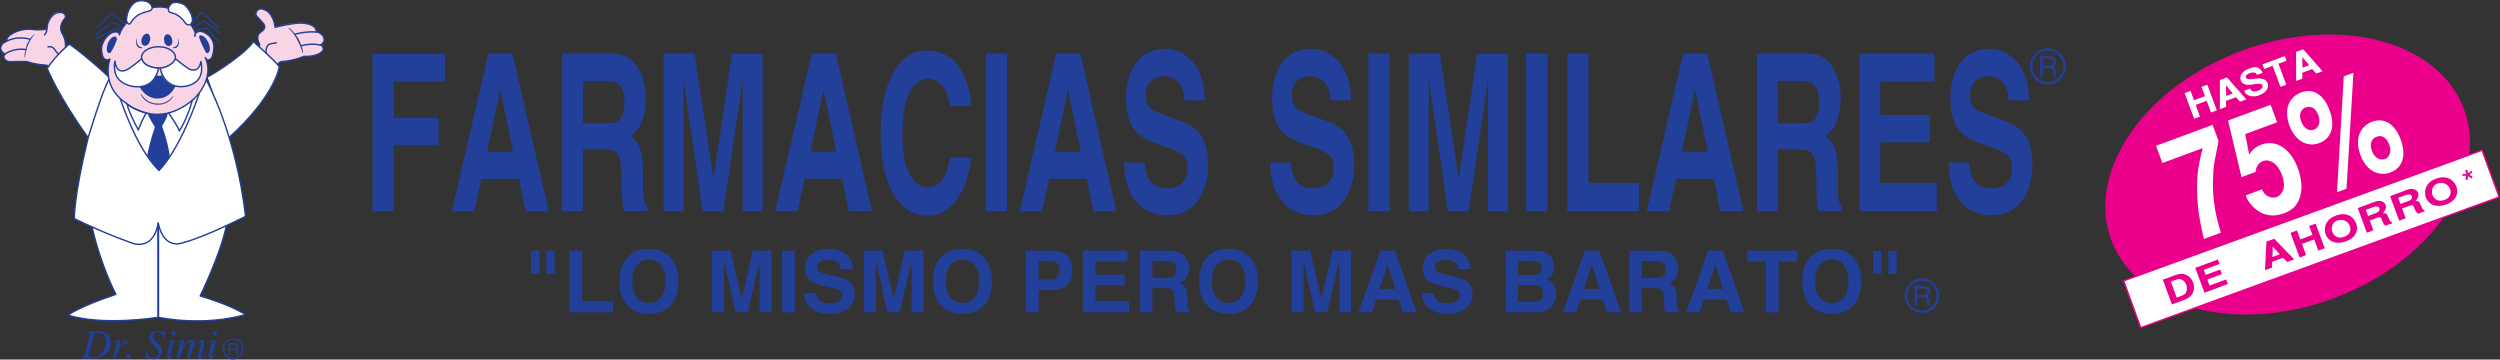 <?xml version="1.0" encoding="UTF-8"?>
<svg id="CLIENTES" xmlns="http://www.w3.org/2000/svg" version="1.1" viewBox="0 0 278.72 40.08">
  <rect x="0" y="0" width="278.72" height="40.08" fill="#333333" stroke="none"/>
  <defs>
    <style>
      .cls-1, .cls-2, .cls-3, .cls-4, .cls-5, .cls-6, .cls-7, .cls-8, .cls-9 {
        stroke: #223f99;
      }

      .cls-1, .cls-2, .cls-3, .cls-4, .cls-5, .cls-6, .cls-7, .cls-8, .cls-9, .cls-10 {
        stroke-width: .16px;
      }

      .cls-1, .cls-11, .cls-12 {
        fill: #223f99;
      }

      .cls-2, .cls-3, .cls-4, .cls-7 {
        stroke-linecap: round;
      }

      .cls-2, .cls-4, .cls-5, .cls-9 {
        fill: none;
      }

      .cls-3, .cls-6, .cls-7, .cls-10, .cls-13 {
        fill: #fff;
      }

      .cls-4, .cls-5, .cls-7, .cls-8 {
        stroke-linejoin: round;
      }

      .cls-14, .cls-8 {
        fill: #f9d4e4;
      }

      .cls-14, .cls-15, .cls-12, .cls-13 {
        stroke-width: 0px;
      }

      .cls-11 {
        stroke: #25408f;
        stroke-width: .03px;
      }

      .cls-15 {
        fill: #eb008b;
      }

      .cls-10 {
        stroke: #eb008b;
      }
    </style>
  </defs>
  <g>
    <path class="cls-15" d="M260.14,33.27c10.87-4.02,17.4-13.46,14.58-21.08-2.82-7.63-13.92-10.56-24.78-6.54-10.87,4.02-17.39,13.46-14.57,21.08,2.82,7.63,13.91,10.55,24.78,6.54Z"/>
    <path class="cls-13" d="M243.56,10.37l.66-.24.38,1.04,1.23-.45-.39-1.04.65-.24,1.06,2.86-.65.24-.48-1.3-1.23.46.48,1.3-.65.24-1.06-2.86Z"/>
    <path class="cls-13" d="M247.5,8.92l.78-.29,2.16,2.45-.7.26-.46-.5-1.11.41.02.66-.7.26v-3.25ZM248.93,10.42l-.76-.91.02,1.18.74-.27Z"/>
    <path class="cls-13" d="M250.88,9.9c.06.16.16.25.32.28.15.03.32.02.5-.05.23-.08.38-.18.46-.27.07-.1.1-.21.07-.33-.02-.08-.08-.13-.17-.16-.08-.03-.18-.04-.28-.03-.1,0-.25.02-.44.05-.19.03-.31.05-.36.05-.21.03-.39.02-.56,0-.16-.04-.29-.09-.39-.17-.1-.08-.17-.18-.21-.29-.04-.12-.05-.24-.04-.37.02-.13.06-.25.14-.37.07-.12.18-.23.32-.34.14-.1.32-.2.53-.27.43-.16.77-.18.99-.07.23.11.39.29.49.57l-.61.22c-.06-.15-.16-.24-.31-.26-.15-.02-.31,0-.49.06-.35.13-.51.29-.45.48.03.09.1.15.22.18.11.03.28.04.5,0,.34-.05.62-.07.85-.06.22.01.4.06.55.15.14.09.25.22.31.39.05.17.05.33,0,.5-.05.17-.16.32-.32.47-.16.15-.39.27-.67.38-.14.05-.29.09-.45.1-.16.01-.32,0-.48-.03-.16-.03-.3-.1-.42-.19-.13-.1-.22-.23-.28-.4l.66-.24Z"/>
    <path class="cls-13" d="M253.37,7.34l-.94.35-.19-.52,2.49-.92.19.52-.9.33.87,2.34-.65.24-.87-2.34Z"/>
    <path class="cls-13" d="M256,5.78l.78-.29,2.16,2.45-.7.26-.46-.5-1.1.41v.66s-.69.26-.69.26v-3.25ZM257.44,7.27l-.76-.91.02,1.18.74-.27Z"/>
    <path class="cls-13" d="M245.04,22.9c-.12-1.12-.14-2.2-.06-3.24.1-1.03.3-2.08.6-3.15l-4.5,1.66-.71-1.92,6.31-2.33.66,1.79c-.22,1.09-.37,1.88-.46,2.38-.08.5-.14,1.17-.16,1.98-.03.81.02,1.72.15,2.7.12.98.38,2.04.73,3.17l-1.89.7c-.34-1.37-.56-2.62-.68-3.74Z"/>
    <path class="cls-13" d="M252.18,21.08c.14.37.35.64.67.8.32.16.64.2.96.1.37-.16.62-.46.76-.87.12-.43.08-.99-.18-1.66-.26-.65-.59-1.09-.98-1.33-.38-.24-.76-.29-1.12-.16-.23.08-.41.24-.56.43-.14.21-.24.47-.26.78l-1.57.58-1.5-6.32,4.75-1.75.72,1.95-3.56,1.32.45,2.28c.32-.52.77-.89,1.36-1.11.47-.17.95-.21,1.44-.11.5.1.97.36,1.43.81.47.44.86,1.06,1.17,1.87.23.58.36,1.21.42,1.87.05.66-.06,1.29-.35,1.89-.28.59-.8,1.03-1.57,1.32-.59.22-1.13.29-1.61.23-.49-.06-.92-.22-1.27-.47-.36-.23-.65-.51-.88-.79-.22-.28-.37-.54-.47-.77,0-.07-.02-.13-.04-.2l1.81-.67Z"/>
    <path class="cls-13" d="M254.98,12.42c.03-.52.19-.94.45-1.3.28-.36.64-.64,1.09-.81.7-.26,1.31-.21,1.87.14.56.35,1.01.97,1.33,1.85.22.58.31,1.11.3,1.6-.02.5-.15.91-.39,1.26-.25.35-.59.62-1.03.78-.45.17-.88.21-1.33.11-.43-.09-.82-.31-1.17-.67-.35-.34-.64-.8-.85-1.36-.21-.57-.29-1.11-.27-1.61ZM257.18,14.38c.28.14.54.16.8.07.26-.09.44-.29.54-.57.11-.3.09-.63-.05-1.03-.14-.38-.35-.66-.59-.81-.26-.15-.53-.17-.81-.07-.29.1-.47.3-.58.56-.1.28-.08.62.07,1.02.15.4.35.66.63.82ZM265.08,17.64c.27.16.55.18.82.08.26-.1.43-.28.53-.56.11-.3.09-.63-.05-1.01-.15-.41-.36-.7-.6-.84-.25-.15-.51-.18-.8-.07-.29.1-.49.3-.6.57-.1.28-.08.62.07,1.02.15.4.35.67.63.81ZM262.89,15.69c.04-.5.18-.94.46-1.31.28-.36.64-.64,1.09-.81.33-.12.66-.17.98-.15.32.02.62.14.91.31.26.16.53.42.74.72.23.3.42.68.58,1.11.21.57.31,1.11.3,1.6-.02.49-.15.93-.39,1.28-.25.35-.59.62-1.03.78-.45.17-.9.21-1.33.11-.45-.1-.84-.32-1.19-.66-.36-.36-.64-.81-.85-1.38-.21-.57-.3-1.11-.27-1.61ZM261.31,8.51l1.07-.4-.77,12.93-1.06.39.75-12.93Z"/>
    <rect class="cls-10" x="236.43" y="23.86" width="42.53" height="5.56" transform="translate(6.45 89.83) rotate(-20.02)"/>
    <path class="cls-15" d="M241.12,31.19l1.45-.54c.23-.08.45-.12.66-.12.21,0,.4.06.57.14.16.09.31.2.43.35.12.14.22.3.28.48.06.18.1.36.1.55,0,.19-.03.37-.11.54-.07.17-.18.33-.33.47-.16.14-.34.25-.57.34l-1.45.54-1.02-2.75ZM243.31,32.94c.16-.06.28-.15.37-.28.08-.13.13-.27.14-.43,0-.15-.02-.31-.07-.46-.06-.16-.14-.29-.25-.41-.11-.11-.24-.19-.38-.23-.14-.04-.3-.03-.46.03l-.64.24.66,1.78.64-.24Z"/>
    <path class="cls-15" d="M244.75,29.86l2.52-.93.18.5-1.76.65.21.57,1.62-.6.19.51-1.62.6.25.67,1.85-.68.19.51-2.61.97-1.02-2.75Z"/>
    <path class="cls-15" d="M252.68,26.94l.86-.32,2.24,2.3-.77.28-.48-.46-1.22.45v.64s-.79.29-.79.29l.16-3.19ZM254.17,28.35l-.79-.86-.03,1.16.82-.3Z"/>
    <path class="cls-15" d="M255.36,25.96l.72-.27.37,1,1.36-.5-.37-1,.72-.26,1.02,2.75-.72.26-.46-1.25-1.36.5.46,1.25-.72.27-1.02-2.75Z"/>
    <path class="cls-15" d="M259.21,25.35c.03-.25.14-.5.34-.74.19-.24.5-.44.91-.59.28-.1.56-.15.86-.14.28.01.55.1.79.27.23.17.43.41.56.73.08.19.11.39.11.58,0,.19-.04.38-.13.56-.09.18-.22.35-.41.5-.18.15-.42.28-.71.39-.22.08-.45.13-.67.15-.23.02-.44,0-.65-.06-.21-.06-.39-.17-.56-.33-.17-.15-.31-.35-.39-.61-.07-.22-.08-.46-.05-.71ZM260.15,24.89c-.1.14-.16.3-.18.48-.02.17,0,.34.06.5.06.16.16.29.28.4.13.11.28.18.46.21.18.03.38,0,.59-.08.16-.06.29-.13.39-.22.1-.09.18-.19.22-.3.05-.11.07-.22.07-.34,0-.12-.02-.24-.07-.35-.05-.13-.11-.24-.2-.34-.09-.1-.2-.18-.31-.24-.12-.06-.26-.09-.41-.1-.15,0-.31.02-.48.08-.18.07-.32.18-.42.32Z"/>
    <path class="cls-15" d="M262.85,23.2l1.95-.72c.13-.05.26-.08.39-.08.13,0,.25.01.35.05.1.04.19.09.27.16.07.07.13.16.16.25.05.14.05.28,0,.44-.05.15-.15.31-.3.47.06,0,.11,0,.18,0,.06.01.13.03.19.07.06.03.09.08.12.15l.27.6c.03.06.06.1.11.13.05.03.08.04.11.03l.06.14-.76.28c-.15-.13-.26-.3-.36-.52-.02-.06-.04-.13-.07-.23-.03-.08-.06-.13-.1-.16-.03-.03-.09-.05-.17-.04-.07,0-.19.04-.34.1l-.71.26.4,1.1-.72.27-1.02-2.75ZM264.93,23.74c.15-.06.25-.14.31-.24.06-.1.07-.2.03-.29-.03-.09-.1-.15-.21-.18-.11-.03-.23-.02-.39.03l-.91.34.25.68.93-.34Z"/>
    <path class="cls-15" d="M266.48,21.86l1.94-.72c.13-.05.26-.08.39-.08.13,0,.25.01.35.05.1.04.19.09.27.16.07.07.13.16.16.25.05.14.06.28,0,.44-.05.15-.14.31-.3.46.06,0,.11,0,.18,0,.06,0,.13.03.19.07.06.03.09.09.12.15l.27.6c.03.06.06.1.11.13.05.03.08.04.11.03l.05.15-.76.28c-.14-.13-.26-.3-.36-.52-.02-.06-.04-.14-.07-.23-.03-.08-.06-.14-.1-.16-.03-.04-.09-.05-.17-.04-.07,0-.19.04-.34.1l-.72.26.41,1.09-.73.27-1.02-2.75ZM268.56,22.4c.15-.06.25-.13.3-.24.06-.1.07-.2.03-.29-.03-.09-.1-.15-.21-.18-.11-.03-.24-.02-.39.03l-.92.34.25.68.93-.34Z"/>
    <path class="cls-15" d="M270.39,21.23c.02-.25.14-.5.33-.74.19-.24.5-.44.91-.59.28-.1.56-.15.86-.13.28.01.55.1.79.27.23.17.43.41.56.73.08.19.11.39.11.58,0,.19-.04.37-.13.56-.08.18-.22.35-.41.5-.18.15-.42.29-.71.39-.22.08-.45.13-.67.15-.23.02-.44,0-.65-.06-.2-.06-.39-.17-.56-.33-.17-.15-.3-.35-.39-.61-.07-.22-.08-.46-.05-.72ZM271.32,20.78c-.1.14-.16.3-.18.48-.01.17,0,.34.06.5.06.16.16.29.28.4.13.11.28.18.46.21.18.03.38,0,.6-.08.16-.06.29-.13.39-.23.1-.09.18-.19.22-.3.05-.11.07-.22.07-.34,0-.12-.02-.24-.07-.35-.05-.13-.11-.24-.2-.34-.09-.1-.2-.18-.32-.24-.12-.06-.26-.1-.41-.11-.15,0-.31.02-.48.08-.18.07-.32.18-.41.32Z"/>
    <path class="cls-15" d="M275.04,18.92l.14.39.33-.27.14.17-.34.26.36.24-.13.19-.35-.26-.11.43-.23-.06.12-.42-.43.02v-.22h.43s-.14-.4-.14-.4l.21-.08Z"/>
  </g>
  <g>
    <path class="cls-13" d="M9.74,15.75s1.54-5.64,2.54-7.12l1.36,1.7.83,3.19-4.73,2.23Z"/>
    <path class="cls-14" d="M14.04,2.64s1.66-1.87,3.79-1.87,3.59,2.21,3.59,2.21l-7.37-.34Z"/>
    <path class="cls-14" d="M28.83,5.2s.06-.06.08-.2c.02-.14-.28-.83-.18-1.03.1-.2.31-.37.51-.55.2-.18.35-.47.26-.63-.1-.16-.87-.99-.97-1.12-.1-.14.2-.93.77-.63.57.3.93.2,1.38,1.97,0,0,4.32-1.34,4.57.53,0,0,.89.26.89.79s-.37.75-.37.75c0,0,.22.06.26.39.04.34-.93.89-2.15.83,0,0-1.5.55-2.56.57,0,0-.35.18-.37.32l-2.11-1.99Z"/>
    <path class="cls-14" d="M7.31,5.2l-1.93,2.23s-.12-.18-.24-.18-.75-.02-1.01-.08c-.26-.06-1.04-.3-1.22-.32-.18-.02-1.7.1-1.95,0-.26-.1-.73-.14-.42-.81,0,0-.45-.2-.47-.69-.02-.49.65-.77.65-.77,0,0-.02-.65.99-1.02,1.01-.38,1.52-.32,2.15-.26.63.06,1.28.02,1.38-.12,0,0-.02-.89.61-1.52.63-.63,1.32-.18,1.38-.04.06.14.1.2-.06.45-.16.26-.57.81-.38,1.38.2.57.53.87.51,1.73Z"/>
    <path class="cls-7" d="M25.25,25.13c-.67,3.27-2.93,7.86-2.93,7.86,3.66,1.1,5.06,2.09,5.06,2.09-4.74,1.31-9.24.39-9.71.3v-10.81"/>
    <path class="cls-7" d="M17.61,25.07v10.31s-6.03.99-10.01-.24c0,0,.93-.84,5.32-2.33,0,0-1.64-3.06-2.65-7.47"/>
    <path class="cls-3" d="M23.13,8.57c.52-.19,4.39-2.68,5.11-3.94,0,0,2.42,2.13,2.9,2.81,0,0-.42,3.2-5.59,7.88"/>
    <path class="cls-7" d="M23.05,9.02s3.25,5.86,4.33,15.1c0,0-4.44,2.28-6.89,2.91,0,0-2.2,1.04-2.86-2.2,0,0-.26,2.86-2.67,2.35,0,0-2.89-.95-6.67-2.8,0,0-.09-2.39,1.55-9.07,0,0,1.57-5.23,2.33-6.48l-.04-.26s-2.43-2.26-4.39-3.66c0,0-1.44,1.14-2.48,2.72,0,0,1.23,3.08,4.5,7.62"/>
    <path class="cls-6" d="M13.39,10.96c.79,2.31,2.31,6.07,4.33,8.04,0,0,2.17-1.9,4.5-8.59"/>
    <path class="cls-5" d="M13.81,3.76s-.24-.49-.67-.63c0,0-1.12.39-2.56,1.27"/>
    <path class="cls-5" d="M10.89,3.08s1.01-1.27,1.57-1.57c0,0,.54.22,1.83,1.53"/>
    <path class="cls-5" d="M13.99,3.38s-.56-.6-1.38-.84c0,0-.37.06-1.96,1.38"/>
    <path class="cls-8" d="M14.13,2.52c-.11.13-.71.82-.81,1.36,0,0-.02-.56-.89-.21,0,0-.9.47-1.11,1.63,0,0-.08,1.79.93,1.29,0,0-1.07,2.94,1.74,4.86,0,0,3.5,3.17,7.61-.4,0,0,2.42-2.18,1.29-4.62,0,0,.29.57.71,0,0,0,1.03-2.15-1.1-2.92,0,0-.73-.16-.79.53,0,0,.11-.15.03-.48,0,0-.29-.63-.5-.84"/>
    <path class="cls-12" d="M3.92,3.75s-.99.97-1.13,2.69c0,0-.22-.05.22-1.49,0,0,.4-.92.92-1.21Z"/>
    <path class="cls-4" d="M5.17,3.26c-.19.03-.99.11-1.47.03,0,0-1.5-.26-2.74.74,0,0-.21.24-.21.52"/>
    <path class="cls-4" d="M3.38,4.39s-1.57-.58-3.04.44c0,0-.71.61.21,1.2"/>
    <path class="cls-4" d="M2.88,5.52c-.24-.02-1.13-.18-2.21.42,0,0-.65.47.19.9,0,0,.29.06.59.03,0,0,.74-.03,1.45-.01l.26.05s.67.27,1.92.35c0,0,.25.01.32.14"/>
    <path class="cls-4" d="M5.34,5.22c.14-.01.53-.11.83.41,0,0,.23.34.36.39"/>
    <path class="cls-12" d="M33.79,5.79c.01.07-.02.12-.05.12,0,0-.48-1.79-1.59-2.79,0,0,.14-.2,1.06,1.11,0,0,.41.65.58,1.56Z"/>
    <path class="cls-2" d="M28.91,5.21c.06-.17.02-.23,0-.36,0,0-.52-.82.19-1.29,0,0,.73-.39.26-.95,0,0-.39-.43-.65-.71,0,0-.42-.32,0-.75,0,0,.26-.34.89-.02,0,0,.87.34,1.08,1.91,0,0,2.36-.61,3.23-.44,0,0,1.37.08,1.36.94"/>
    <path class="cls-2" d="M32.88,3.82s1.24-.39,2.57-.23c0,0,.52.16.66.65,0,0,.2.45-.39.78"/>
    <path class="cls-2" d="M33.58,5.1c.29-.08,1.21-.31,2.25-.05,0,0,.55.44-.11.84,0,0-.5.44-1.87.4,0,0-1.02.48-2.37.57,0,0-.34-.02-.5.34"/>
    <path class="cls-2" d="M30.8,4.78s-.52.07-.61.1c0,0-.61.02-.52,1.08"/>
    <path class="cls-1" d="M15.75,9.67s1.88,1.92,3.66-.14c0,0,.06.02.06.1-.71,1.34-1.82,1.27-1.82,1.27,0,0-1.15.17-1.97-1.17l.08-.06Z"/>
    <path class="cls-12" d="M15.68,9.67c.21.92,2.62,2.29,3.8-.08"/>
    <path class="cls-12" d="M16.46,12.6s.88.41,2.24,0c0,0,.1.28-.64,1.47,0,0,.55,1.28.88,3.33,0,0-.29.52-1.22,1.64,0,0-1.21-1.39-1.31-1.73,0,0,.34-1.73.86-3.13,0,0-.78-1.23-.82-1.57"/>
    <path class="cls-11" d="M15.72,10.5c.22.31.7,1.04,1.86,1.07,0,0,.98.12,1.72-.85,0,0-.4.94-1.73.94,0,0-1.38.01-1.86-1.16Z"/>
    <path class="cls-12" d="M15.99,5.07c.29.1.53-.02.7-.44.14-.36.02-.78-.19-.86-.21-.08-.53.1-.67.46-.14.36-.06.76.16.83Z"/>
    <path class="cls-12" d="M18.89,5.12c.32-.1.37-.4.3-.74-.07-.33-.29-.62-.59-.55-.3.08-.35.48-.28.82.07.34.36.54.58.47Z"/>
    <path class="cls-12" d="M17.41,8.43c.05-.17.27.19.66-.07,0,0,.32.94,1.29,1.18.06.22-1.95,2.02-3.59.13,0,0,1.29-.18,1.63-1.24Z"/>
    <path class="cls-12" d="M22.62,4.02c-.08-.05-.4-.22-.42.13,0,0,.13.55.73,1.65,0,0,.18.35.41-.07,0,0,.21-.35-.12-1.01,0,0-.22-.51-.6-.71Z"/>
    <path class="cls-12" d="M13,4.52c.05-.13.09-.42-.22-.45,0,0-.38-.05-.76.75,0,0-.28.84.02,1.05,0,0,.15.11.28,0,0,0,.34-.39.67-1.36Z"/>
    <path class="cls-4" d="M4.97,3.89c.21-.23.28-.66.28-.66-.03-.23.08-.63.08-.63.61-1.59,1.7-1.16,1.7-1.16.57.37.08.76.08.76-.55.74-.25,1.38-.25,1.38.23.38.31.64.31.64.14.34.14.84.14,1.03"/>
    <path class="cls-4" d="M18.81,12.6c.22.35,1.1,1.62,1.18,2,0,0,.88-1.29,1.46-3.45"/>
    <path class="cls-9" d="M16.31,12.6c-.2.33-.43.73-.9,1.87,0,0-.99-1.79-1.25-2.86,0,0,.67.56,2.15.99Z"/>
    <path class="cls-5" d="M21.29,2.76c.15-.22.56-.73,1.06-1.21,0,0,.15-.22.39.02,0,0,1.14.97,1.57,1.55"/>
    <path class="cls-5" d="M21.54,3.08s.58-.43,1.21-.71c0,0,1.06.67,1.7,1.29"/>
    <path class="cls-5" d="M21.74,3.43s.82-.3,1.31-.24l.28.22s.37.45.47.58c0,0,.49.67.8.84"/>
    <path class="cls-8" d="M17.67,7.59c1.04,0,1.89-.53,1.89-1.19s-.85-1.19-1.89-1.19-1.89.53-1.89,1.19.85,1.19,1.89,1.19Z"/>
    <path class="cls-7" d="M15.82,6.62c-.04-.11-.27.14-.34.19,0,0-1.17.99-1.47,1.02,0,0-1.04.51-1.19-1.02,0,0-.36,1.45.64,2.25,1,.8,3.66,1.27,4.22-1.47,0,0-1.52,0-1.86-.98Z"/>
    <path class="cls-4" d="M16.98.85c.26-.05,1.02-.16,1.77.06"/>
    <path class="cls-7" d="M14.6,2.52c-.12.2-.31.29-.5-.2,0,0-.03-1.08.65-1.78,0,0,.48-.76,1.69-.34,0,0,.39.22.45.44,0,0,.23.37-.16.55,0,0-.71.18-1.18.4,0,0-.6.31-.95.92Z"/>
    <path class="cls-7" d="M19.01,1.4c.15.05.95.1,1.68,1.2,0,0,.42.48.74-.15,0,0,.23-.69-.67-1.74,0,0-.22-.32-.98-.44,0,0-.41-.07-.64.12,0,0-.4.3-.36.7,0,0-.04.21.23.31Z"/>
    <path class="cls-7" d="M19.53,6.61c.06-.1.33.18.4.24,0,0,.66.54,1.16.85,0,0,1.07.56,1.31-.84,0,0,.49,1.82-.9,2.48-.94.52-3.09.69-3.65-1.74,0,0,1.19-.09,1.69-.99Z"/>
    <path class="cls-12" d="M19.36,5.27s-.15.05-.02.1c0,0,.54.07.6-.54.04-.2-.03-.54-.08-.54,0,0,.18.84-.5.98Z"/>
    <path class="cls-12" d="M15.77,5.27s.15.05.02.1c0,0-.55.07-.6-.54-.04-.2.03-.54.09-.54,0,0-.18.84.5.98Z"/>
    <path class="cls-12" d="M10.19,39.82c-.13,0-.21-.01-.25-.04-.04-.02-.06-.07-.06-.14,0-.02,0-.04,0-.06,0-.02,0-.05.02-.1l.63-2.27c.01-.05.04-.09.09-.1.04-.02.12-.03.22-.03.37,0,.63.1.78.3.14.2.21.44.21.73s-.07.59-.21.88c-.27.56-.75.84-1.43.84ZM9.05,39.97h1.23c.63,0,1.14-.19,1.54-.56.36-.34.54-.75.54-1.21,0-.24-.05-.45-.15-.63-.07-.12-.15-.23-.25-.32-.14-.12-.3-.2-.47-.24-.17-.04-.36-.06-.59-.06h-1.2v.08c.14,0,.23.02.28.05.05.03.08.08.08.16,0,.03,0,.07-.02.12,0,.04-.02.1-.04.16l-.57,2.06c-.04.14-.09.24-.16.28-.04.03-.12.05-.22.06v.08Z"/>
    <path class="cls-12" d="M13.42,37.93s0,.02,0,.03c0,.01,0,.02,0,.03l-.23.9.05-.12c.11-.21.23-.4.38-.58.14-.17.28-.26.41-.26.07,0,.13.02.16.07.04.05.06.1.06.16,0,.07-.02.13-.06.17-.04.04-.09.07-.16.07-.05,0-.08,0-.1-.03-.03-.02-.04-.04-.06-.06l-.03-.05s-.01-.02-.02-.02c0,0-.02,0-.03,0-.06,0-.14.08-.25.25-.11.16-.21.34-.3.53-.05.11-.11.27-.18.46-.04.12-.1.29-.16.51h-.35l.38-1.37c.02-.08.04-.15.05-.21.01-.06.02-.11.02-.15,0-.04-.01-.08-.03-.1-.02-.02-.06-.04-.12-.04-.02,0-.04,0-.07,0-.03,0-.06,0-.1.01v-.08l.09-.02c.12-.02.25-.05.38-.08.14-.03.21-.04.22-.04.01,0,.02,0,.03.02Z"/>
    <path class="cls-12" d="M14.3,40.03c.07,0,.13-.03.18-.08.05-.05.07-.11.07-.18s-.03-.13-.08-.18c-.05-.05-.11-.08-.18-.08s-.13.03-.18.08c-.05.05-.08.11-.08.18s.02.13.08.18c.05.05.11.08.18.08Z"/>
    <path class="cls-12" d="M16.29,39.02h.09c0,.06,0,.09,0,.1,0,.24.06.43.2.58.13.14.29.22.48.22s.34-.06.45-.19c.11-.13.16-.27.16-.42,0-.06,0-.12-.03-.18-.03-.1-.08-.19-.15-.26l-.3-.32c-.23-.25-.37-.42-.44-.53-.06-.11-.1-.22-.1-.35,0-.19.07-.36.22-.53.14-.16.35-.24.63-.24.12,0,.25.02.38.06.13.04.21.06.24.06.05,0,.09-.01.12-.05.03-.03.06-.06.08-.1h.11l-.18.93h-.08c0-.23-.04-.39-.09-.49-.09-.18-.26-.27-.51-.27-.15,0-.28.04-.37.13-.1.09-.14.19-.14.32,0,.1.02.19.06.26.04.07.12.17.25.3l.43.45c.08.08.14.17.19.28.05.1.08.23.08.36,0,.24-.09.45-.25.64-.17.19-.39.28-.67.28-.15,0-.3-.03-.45-.08-.15-.06-.24-.08-.28-.08-.06,0-.09.01-.12.04-.02.03-.05.06-.06.12h-.08l.16-1.03Z"/>
    <path class="cls-12" d="M19.2,37.35s-.07-.11-.07-.17.02-.13.07-.17c.04-.05.1-.07.16-.07s.12.02.16.07c.05.05.07.11.07.17s-.02.13-.07.18c-.05.05-.1.07-.16.07s-.11-.02-.16-.07ZM19.42,37.92s.01.01.01.02l-.46,1.62c-.02.09-.03.14-.03.15,0,.02,0,.04.01.06,0,.02.03.03.06.03.05,0,.12-.05.2-.13.05-.05.11-.13.18-.23l.06.05-.02.03c-.11.16-.2.27-.28.34-.11.11-.23.16-.33.16-.07,0-.12-.03-.16-.08-.04-.06-.06-.12-.06-.2,0-.04,0-.08,0-.12,0-.03.02-.08.03-.15l.32-1.16s0-.04.01-.05c0-.02,0-.03,0-.04,0-.06-.02-.09-.06-.1-.04-.01-.12-.02-.24-.02v-.08c.12-.01.21-.03.26-.03.05,0,.11-.02.16-.03.07-.01.14-.03.2-.04.06-.02.1-.02.11-.02Z"/>
    <path class="cls-12" d="M21.57,37.98c.07.05.11.13.11.24,0,.05-.01.12-.04.21-.02.09-.07.24-.14.44.17-.26.31-.45.43-.59.22-.24.41-.37.57-.37.07,0,.14.02.2.07.06.05.09.13.09.23,0,.03-.02.11-.04.24l-.35,1.24s0,.04,0,.06c.01.02.03.03.06.03s.05,0,.07-.02c.02-.01.05-.04.08-.07.03-.03.06-.06.07-.08.02-.02.07-.09.16-.2l.07.05-.02.03c-.11.16-.22.28-.33.37-.11.09-.22.14-.33.14-.05,0-.09-.01-.12-.04-.05-.04-.08-.1-.08-.2,0-.02,0-.05,0-.07,0-.03.01-.05.02-.09l.35-1.27s0-.03,0-.05c0-.01,0-.02,0-.04,0-.04,0-.06-.03-.08-.02-.02-.04-.03-.07-.03-.1,0-.22.08-.36.23-.14.15-.26.31-.36.46-.09.16-.16.29-.19.4-.04.11-.1.35-.21.71h-.35l.44-1.61s0-.03,0-.04c0-.01,0-.03,0-.04,0-.04,0-.06-.02-.09-.02-.02-.04-.03-.08-.03-.1,0-.22.08-.36.24-.14.16-.26.31-.35.44-.09.13-.17.31-.26.54-.05.14-.11.33-.19.59h-.35l.43-1.61s0-.03.01-.05c0-.01,0-.03,0-.05,0-.06-.02-.09-.06-.11s-.12-.02-.24-.01v-.08c.15-.02.4-.07.74-.15l.02.02-.26.93c.17-.25.33-.45.48-.62.21-.22.39-.33.55-.33.06,0,.12.02.16.05Z"/>
    <path class="cls-12" d="M24,37.42c.06,0,.12-.02.16-.07.04-.05.07-.11.07-.18s-.02-.13-.07-.17c-.04-.05-.1-.07-.16-.07s-.11.02-.16.07c-.04.05-.07.11-.07.17s.02.13.07.17c.05.05.1.07.16.07ZM23.95,37.93c-.06.01-.13.03-.2.04-.06.01-.11.02-.16.03-.06,0-.14.02-.27.03v.08c.12,0,.2,0,.24.02.04.01.06.05.06.1,0,.01,0,.03,0,.04,0,.01,0,.03-.01.05l-.32,1.16c-.02.06-.03.11-.03.15,0,.03,0,.07,0,.12,0,.08.02.14.07.2.04.06.1.08.16.08.11,0,.22-.05.33-.16.07-.07.17-.18.28-.34l.02-.03-.06-.05c-.07.1-.13.17-.18.23-.09.09-.15.13-.2.13-.03,0-.05-.01-.06-.03,0-.02-.01-.04-.01-.06,0-.02,0-.07.03-.15l.46-1.62s0-.01,0-.02c0,0-.04,0-.11.02Z"/>
    <path class="cls-12" d="M25.64,38.4h.37c.09,0,.33,0,.33.22,0,.25-.27.25-.36.25h-.34v-.46ZM25.48,38.24v1.34h.17v-.57h.34c.31,0,.34.11.34.32,0,.17.02.21.04.25h.17c-.03-.06-.03-.08-.04-.31,0-.17-.04-.28-.22-.34h0c.18-.05.25-.18.25-.33,0-.36-.39-.36-.47-.36h-.57ZM25.98,37.73c-.66,0-1.18.54-1.18,1.17s.52,1.18,1.18,1.18,1.17-.52,1.17-1.18-.52-1.17-1.17-1.17ZM25.98,37.89c.57,0,1.01.47,1.01,1.02s-.45,1.02-1.01,1.02-1.01-.46-1.01-1.02.43-1.02,1.01-1.02Z"/>
  </g>
  <g>
    <g>
      <path class="cls-12" d="M41.53,23.55V6.01h8.08v3.09h-5.71v4.04h5v3.05h-5v7.36h-2.37Z"/>
      <path class="cls-12" d="M57.2,16.91h-2.89l1.47-6.91,1.42,6.91ZM52.88,23.55l.79-3.61h4.2l.73,3.61h2.58l-4.04-17.57h-2.69l-4.07,17.57h2.49ZM55.79,5.98"/>
      <path class="cls-12" d="M68.93,9.35c.46.36.69,1.08.69,2.14,0,.98-.24,1.65-.71,1.98-.27.19-.67.28-1.21.28h-2.7v-4.72h2.77c.51,0,.9.1,1.16.31ZM62.68,5.98v17.57h2.32v-6.89h2.46c.7,0,1.18.19,1.43.56.26.37.39,1.12.4,2.24l.02,1.63c0,.52.04,1.02.1,1.51.03.24.08.55.15.94h2.62v-.44c-.23-.22-.37-.55-.43-1-.04-.29-.06-.83-.06-1.63v-1.18c0-1.23-.11-2.15-.33-2.75-.22-.6-.59-1.06-1.12-1.39.63-.33,1.08-.9,1.35-1.71.27-.81.41-1.63.41-2.46,0-.69-.07-1.31-.22-1.85-.14-.54-.34-1.03-.59-1.48-.3-.54-.66-.95-1.09-1.23-.43-.28-1.04-.43-1.84-.46h-5.59Z"/>
      <path class="cls-12" d="M79.55,19.8l2.06-13.81h3.42v17.57h-2.22v-11.88c0-.34,0-.82,0-1.44,0-.62,0-1.09,0-1.42l-2.16,14.74h-2.31l-2.14-14.74c0,.33,0,.81,0,1.42,0,.62,0,1.09,0,1.44v11.88h-2.22V5.98h3.46l2.07,13.81Z"/>
      <path class="cls-12" d="M93.24,16.91h-2.89l1.47-6.91,1.42,6.91ZM88.92,23.55l.79-3.61h4.2l.73,3.61h2.58l-4.03-17.57h-2.69l-4.07,17.57h2.49ZM91.82,5.98"/>
      <path class="cls-12" d="M103.23,5.45,99.57,21.61c.94,1.62,2.23,2.43,3.86,2.43,1.32,0,2.41-.6,3.26-1.8.85-1.2,1.37-2.75,1.58-4.67h-2.35c-.16.91-.36,1.58-.6,2.04-.44.84-1.08,1.26-1.91,1.26s-1.48-.49-2.01-1.47c-.53-.98-.79-2.46-.79-4.43s.25-3.49.75-4.57c.5-1.08,1.18-1.62,2.05-1.62s1.49.38,1.92,1.14c.24.43.44,1.06.6,1.91h2.38c-.04-1.1-.3-2.19-.79-3.28-.89-1.94-2.29-2.91-4.2-2.91-1.43,0-2.61.72-3.54,2.17-1.07,1.66-1.6,4.02-1.6,7.09,0,2.84.47,5.07,1.41,6.7Z"/>
      <path class="cls-12" d="M111.08,5.64,109.9,5.98v17.57h2.37V5.98h-2.37Z"/>
      <path class="cls-12" d="M120.49,16.91h-2.89l1.47-6.91,1.42,6.91ZM116.17,23.55l.79-3.61h4.2l.73,3.61h2.58l-4.03-17.57h-2.69l-4.06,17.57h2.49ZM119.07,5.98"/>
      <path class="cls-12" d="M129.94,5.45,126.63,22.43c.85,1.05,2.02,1.57,3.5,1.57s2.58-.53,3.37-1.59c.8-1.06,1.19-2.39,1.19-4s-.34-2.76-1.02-3.59c-.44-.53-1.09-.96-1.95-1.28l-1.96-.73c-.76-.28-1.25-.52-1.48-.73-.36-.31-.54-.78-.54-1.41,0-.68.18-1.22.55-1.6.37-.38.86-.57,1.47-.57.55,0,1.01.15,1.38.44.56.44.85,1.19.9,2.25h2.29c-.04-1.87-.49-3.29-1.34-4.27-.84-.98-1.87-1.47-3.07-1.47-1.44,0-2.53.52-3.27,1.56-.74,1.04-1.11,2.35-1.11,3.92,0,1.72.38,2.99,1.15,3.8.45.48,1.27.93,2.46,1.35l1.21.42c.71.24,1.22.51,1.55.82.33.32.49.77.49,1.35,0,.99-.33,1.67-1,2.04-.35.19-.81.29-1.37.29-.94,0-1.6-.36-1.99-1.08-.21-.4-.35-1-.43-1.8h-2.27c0,1.83.42,3.26,1.28,4.31Z"/>
    </g>
    <g>
      <path class="cls-12" d="M146.22,5.45,142.92,22.43c.85,1.05,2.02,1.57,3.5,1.57s2.57-.53,3.37-1.59c.79-1.06,1.19-2.39,1.19-4s-.34-2.76-1.02-3.59c-.44-.53-1.09-.96-1.95-1.28l-1.96-.73c-.76-.28-1.25-.52-1.48-.73-.36-.31-.54-.78-.54-1.41,0-.68.18-1.22.55-1.6.36-.38.85-.57,1.47-.57.55,0,1.01.15,1.38.44.56.44.85,1.19.9,2.25h2.29c-.04-1.87-.49-3.29-1.34-4.27-.85-.98-1.87-1.47-3.07-1.47-1.44,0-2.53.52-3.27,1.56-.74,1.04-1.11,2.35-1.11,3.92,0,1.72.38,2.99,1.15,3.8.45.48,1.27.93,2.46,1.35l1.21.42c.7.24,1.22.51,1.55.82.33.32.49.77.49,1.35,0,.99-.33,1.67-1,2.04-.35.19-.81.29-1.37.29-.94,0-1.6-.36-1.99-1.08-.21-.4-.35-1-.43-1.8h-2.27c0,1.83.43,3.26,1.27,4.31Z"/>
      <path class="cls-12" d="M153.74,5.64,152.56,5.98v17.57h2.37V5.98h-2.37Z"/>
      <path class="cls-12" d="M162.64,19.8l2.05-13.81h3.42v17.57h-2.22v-11.88c0-.34,0-.82,0-1.44,0-.62.01-1.09.01-1.42l-2.16,14.74h-2.31l-2.14-14.74c0,.33,0,.81,0,1.42,0,.62,0,1.09,0,1.44v11.88h-2.22V5.98h3.46l2.07,13.81Z"/>
      <path class="cls-12" d="M171.32,5.64,170.14,5.98v17.57h2.36V5.98h-2.36Z"/>
      <path class="cls-12" d="M174.72,23.55V5.98h2.38v14.41h5.64v3.16h-8.02Z"/>
      <path class="cls-12" d="M190.4,16.91h-2.89l1.47-6.91,1.42,6.91ZM186.08,23.55l.79-3.61h4.2l.73,3.61h2.58l-4.04-17.57h-2.69l-4.06,17.57h2.49ZM188.98,5.98"/>
      <path class="cls-12" d="M202.12,9.35c.46.36.69,1.08.69,2.14,0,.98-.24,1.65-.71,1.98-.27.19-.67.28-1.21.28h-2.69v-4.72h2.77c.52,0,.9.1,1.16.31ZM195.87,5.98v17.57h2.33v-6.89h2.46c.7,0,1.18.19,1.43.56.26.37.39,1.12.4,2.24l.02,1.63c0,.52.04,1.02.1,1.51.03.24.08.55.16.94h2.62v-.44c-.23-.22-.37-.55-.43-1-.04-.29-.06-.83-.06-1.63v-1.18c0-1.23-.11-2.15-.33-2.75-.22-.6-.59-1.06-1.12-1.39.63-.33,1.08-.9,1.35-1.71.28-.81.41-1.63.41-2.46,0-.69-.07-1.31-.22-1.85-.14-.54-.34-1.03-.59-1.48-.3-.54-.66-.95-1.09-1.23-.43-.28-1.04-.43-1.84-.46h-5.59Z"/>
      <path class="cls-12" d="M211.55,5.98,207.31,5.98v17.57h8.63v-3.16h-6.31v-4.52h5.53v-3.05h-5.53v-3.73h6.03v-3.11h-8.36Z"/>
      <path class="cls-12" d="M221.84,5.45,218.53,22.43c.85,1.05,2.02,1.57,3.5,1.57s2.58-.53,3.37-1.59c.8-1.06,1.19-2.39,1.19-4s-.34-2.76-1.02-3.59c-.44-.53-1.09-.96-1.95-1.28l-1.96-.73c-.76-.28-1.25-.52-1.48-.73-.36-.31-.54-.78-.54-1.41,0-.68.18-1.22.55-1.6.37-.38.86-.57,1.47-.57.55,0,1.01.15,1.38.44.56.44.86,1.19.9,2.25h2.29c-.04-1.87-.49-3.29-1.34-4.27-.85-.98-1.87-1.47-3.07-1.47-1.44,0-2.53.52-3.27,1.56-.74,1.04-1.11,2.35-1.11,3.92,0,1.72.38,2.99,1.15,3.8.45.48,1.27.93,2.46,1.35l1.21.42c.71.24,1.22.51,1.55.82.33.32.5.77.5,1.35,0,.99-.33,1.67-1,2.04-.35.19-.8.29-1.37.29-.94,0-1.6-.36-1.99-1.08-.21-.4-.35-1-.42-1.8h-2.27c0,1.83.42,3.26,1.28,4.31Z"/>
    </g>
    <g>
      <path class="cls-12" d="M60.91,27.97h.93v2.58h-.93v-2.58ZM59.19,27.97h.94v2.58h-.94v-2.58Z"/>
      <path class="cls-12" d="M63.48,27.95h1.43v5.63h3.43v1.24h-4.86v-6.87Z"/>
      <path class="cls-12" d="M72.36,33.78c-.57,0-1.02-.21-1.36-.63-.34-.42-.51-1.01-.51-1.79s.17-1.37.51-1.79c.34-.42.79-.63,1.36-.63s1.02.21,1.35.63c.33.42.5,1.02.5,1.78s-.17,1.37-.5,1.79c-.33.42-.78.63-1.35.63ZM75.64,31.37c0-1.26-.35-2.19-1.04-2.82-.52-.53-1.27-.8-2.25-.8s-1.73.27-2.25.8c-.69.63-1.04,1.57-1.04,2.82s.35,2.17,1.04,2.82c.52.53,1.27.8,2.25.8s1.73-.27,2.25-.8c.69-.65,1.04-1.59,1.04-2.82Z"/>
      <path class="cls-12" d="M83.96,27.95h2.06v6.87h-1.33v-4.65c0-.13,0-.32,0-.56,0-.24,0-.42,0-.56l-1.3,5.76h-1.39l-1.29-5.76c0,.13,0,.32,0,.56,0,.24,0,.43,0,.56v4.65h-1.33v-6.87h2.08l1.25,5.4,1.24-5.4Z"/>
      <path class="cls-12" d="M88.62,34.82h-1.43v-6.87h1.43v6.87Z"/>
      <path class="cls-12" d="M91.02,32.7c.04.31.13.54.26.69.24.28.64.42,1.21.42.34,0,.62-.04.83-.11.4-.14.61-.41.61-.79,0-.23-.1-.4-.3-.52-.2-.12-.52-.23-.94-.32l-.73-.16c-.72-.16-1.22-.34-1.49-.53-.47-.32-.7-.81-.7-1.49,0-.61.22-1.13.67-1.53.45-.41,1.11-.61,1.98-.61.73,0,1.35.19,1.86.57.51.38.78.94.81,1.67h-1.38c-.03-.41-.21-.7-.55-.87-.23-.11-.51-.17-.84-.17-.37,0-.67.07-.9.22-.22.15-.33.35-.33.62,0,.24.11.42.33.54.14.08.44.17.9.28l1.19.29c.52.12.91.29,1.18.5.41.32.61.79.61,1.4s-.24,1.15-.72,1.56c-.48.42-1.16.62-2.04.62s-1.61-.2-2.12-.61c-.52-.41-.77-.97-.77-1.68h1.38Z"/>
      <path class="cls-12" d="M100.9,27.95h2.06v6.87h-1.33v-4.65c0-.13,0-.32,0-.56,0-.24,0-.42,0-.56l-1.3,5.76h-1.4l-1.29-5.76c0,.13,0,.32,0,.56,0,.24,0,.43,0,.56v4.65h-1.33v-6.87h2.08l1.25,5.4,1.24-5.4Z"/>
      <path class="cls-12" d="M107.31,33.78c-.57,0-1.02-.21-1.36-.63-.34-.42-.51-1.01-.51-1.79s.17-1.37.51-1.79c.34-.42.79-.63,1.36-.63s1.02.21,1.35.63c.34.42.5,1.02.5,1.78s-.17,1.37-.5,1.79c-.33.42-.78.63-1.35.63ZM110.59,31.37c0-1.26-.35-2.19-1.04-2.82-.52-.53-1.26-.8-2.25-.8s-1.73.27-2.25.8c-.7.63-1.04,1.57-1.04,2.82s.35,2.17,1.04,2.82c.52.53,1.27.8,2.25.8s1.73-.27,2.25-.8c.69-.65,1.04-1.59,1.04-2.82Z"/>
      <path class="cls-12" d="M118.11,30.12c0,.36-.09.62-.27.79-.18.17-.43.25-.76.25h-1.29v-2.04h1.29c.33,0,.58.08.76.23.18.15.27.41.27.77ZM119.54,30.12c0-.74-.2-1.29-.61-1.64-.4-.35-.94-.53-1.62-.53h-2.94v6.87h1.43v-2.48h1.43c.74,0,1.32-.17,1.72-.5.4-.33.6-.91.6-1.71Z"/>
      <path class="cls-12" d="M125.69,29.16h-3.56v1.47h3.26v1.18h-3.26v1.77h3.73v1.24h-5.13v-6.87h4.95v1.21Z"/>
      <path class="cls-12" d="M130.08,29.12c.3,0,.52.04.67.12.26.14.4.43.4.85,0,.39-.14.65-.41.78-.15.08-.39.11-.7.11h-1.56v-1.87h1.6ZM130.37,27.95h-3.29v6.87h1.4v-2.7h1.42c.41,0,.68.07.83.22.15.15.22.44.23.88v.64c.01.2.03.4.07.59.02.09.05.22.09.37h1.57v-.17c-.14-.08-.22-.21-.26-.39-.02-.11-.04-.33-.04-.64v-.46c0-.48-.07-.84-.2-1.07-.13-.23-.35-.41-.67-.54.38-.13.65-.35.81-.67.16-.31.24-.63.24-.96,0-.27-.04-.51-.13-.72-.08-.21-.2-.4-.34-.58-.18-.21-.39-.37-.64-.48-.25-.11-.62-.17-1.08-.18Z"/>
      <path class="cls-12" d="M136.98,33.78c-.57,0-1.02-.21-1.36-.63-.34-.42-.51-1.01-.51-1.79s.17-1.37.51-1.79c.34-.42.79-.63,1.36-.63s1.02.21,1.35.63c.33.42.5,1.02.5,1.78s-.17,1.37-.5,1.79c-.33.42-.78.63-1.35.63ZM140.25,31.37c0-1.26-.35-2.19-1.04-2.82-.52-.53-1.27-.8-2.25-.8s-1.73.27-2.24.8c-.69.63-1.04,1.57-1.04,2.82s.35,2.17,1.04,2.82c.52.53,1.26.8,2.24.8s1.73-.27,2.25-.8c.69-.65,1.04-1.59,1.04-2.82Z"/>
      <path class="cls-12" d="M148.57,27.95h2.06v6.87h-1.33v-4.65c0-.13,0-.32,0-.56,0-.24,0-.42,0-.56l-1.3,5.76h-1.39l-1.29-5.76c0,.13,0,.32,0,.56,0,.24,0,.43,0,.56v4.65h-1.33v-6.87h2.08l1.25,5.4,1.24-5.4Z"/>
      <path class="cls-12" d="M154.7,29.52l.86,2.69h-1.75l.89-2.69ZM151.45,34.82h1.5l.47-1.43h2.51l.46,1.43h1.55l-2.42-6.87h-1.62l-2.45,6.87Z"/>
      <path class="cls-12" d="M159.87,32.7c.04.31.13.54.26.69.23.28.64.42,1.21.42.34,0,.62-.04.83-.11.4-.14.61-.41.61-.79,0-.23-.1-.4-.3-.52-.2-.12-.51-.23-.94-.32l-.73-.16c-.72-.16-1.22-.34-1.49-.53-.47-.32-.7-.81-.7-1.49,0-.61.23-1.13.68-1.53.45-.41,1.11-.61,1.98-.61.73,0,1.35.19,1.86.57.51.38.78.94.81,1.67h-1.38c-.02-.41-.21-.7-.54-.87-.23-.11-.51-.17-.84-.17-.37,0-.67.07-.89.22-.22.15-.34.35-.34.62,0,.24.11.42.33.54.14.08.44.17.9.28l1.19.29c.52.12.92.29,1.18.5.41.32.61.79.61,1.4s-.24,1.15-.72,1.56c-.48.42-1.16.62-2.04.62s-1.61-.2-2.12-.61c-.51-.41-.77-.97-.77-1.68h1.38Z"/>
      <path class="cls-12" d="M170.72,29.12c.33,0,.6.04.81.11.25.1.37.32.37.64,0,.29-.09.5-.28.61-.19.12-.43.17-.73.17h-1.66v-1.54h1.49ZM170.93,31.79c.3,0,.53.04.69.12.3.14.44.38.44.74,0,.43-.15.72-.46.87-.17.08-.4.12-.7.12h-1.68v-1.85h1.71ZM171.18,27.95h-3.32v6.87h3.09c.35,0,.67-.03.97-.09.3-.06.56-.18.78-.34.19-.15.36-.33.49-.54.2-.32.3-.69.3-1.1s-.09-.73-.26-1.01c-.17-.28-.44-.48-.78-.61.23-.12.4-.25.52-.39.21-.25.31-.59.31-1.01s-.1-.76-.32-1.05c-.35-.48-.94-.72-1.78-.73Z"/>
      <path class="cls-12" d="M177.48,29.52l.86,2.69h-1.75l.89-2.69ZM174.23,34.82h1.5l.47-1.43h2.51l.46,1.43h1.56l-2.42-6.87h-1.62l-2.45,6.87Z"/>
      <path class="cls-12" d="M184.63,29.12c.3,0,.52.04.67.12.27.14.4.43.4.85,0,.39-.14.65-.41.78-.15.08-.39.11-.7.11h-1.56v-1.87h1.6ZM184.92,27.95h-3.29v6.87h1.4v-2.7h1.42c.4,0,.68.07.83.22.15.15.23.44.23.88v.64c.01.2.03.4.07.59.02.09.05.22.09.37h1.57v-.17c-.14-.08-.22-.21-.26-.39-.02-.11-.04-.33-.04-.64v-.46c0-.48-.06-.84-.2-1.07-.13-.23-.35-.41-.67-.54.38-.13.65-.35.81-.67.16-.31.24-.63.24-.96,0-.27-.04-.51-.13-.72-.09-.21-.2-.4-.35-.58-.18-.21-.39-.37-.64-.48-.25-.11-.62-.17-1.09-.18Z"/>
      <path class="cls-12" d="M191.25,29.52l.86,2.69h-1.75l.89-2.69ZM188,34.82h1.5l.47-1.43h2.51l.46,1.43h1.55l-2.42-6.87h-1.63l-2.45,6.87Z"/>
      <path class="cls-12" d="M200.37,27.95v1.21h-2.07v5.66h-1.43v-5.66h-2.07v-1.21h5.57Z"/>
      <path class="cls-12" d="M204.23,33.78c-.57,0-1.02-.21-1.36-.63-.34-.42-.51-1.01-.51-1.79s.17-1.37.51-1.79c.34-.42.79-.63,1.36-.63s1.02.21,1.35.63c.33.42.5,1.02.5,1.78s-.17,1.37-.5,1.79c-.33.42-.78.63-1.35.63ZM207.51,31.37c0-1.26-.35-2.19-1.04-2.82-.52-.53-1.27-.8-2.25-.8s-1.73.27-2.25.8c-.69.63-1.04,1.57-1.04,2.82s.35,2.17,1.04,2.82c.52.53,1.27.8,2.25.8s1.73-.27,2.25-.8c.69-.65,1.04-1.59,1.04-2.82Z"/>
      <path class="cls-12" d="M210.53,27.97h.94v2.58h-.94v-2.58ZM208.82,27.97h.93v2.58h-.93v-2.58Z"/>
      <path class="cls-12" d="M213.73,32.14h.6c.15,0,.54,0,.54.36,0,.4-.45.4-.59.4h-.55v-.76ZM213.46,31.88v2.19h.27v-.93h.55c.5,0,.56.17.56.52.01.28.03.34.07.41h.28c-.05-.09-.05-.14-.07-.51,0-.28-.06-.46-.37-.55h0c.3-.08.41-.3.41-.54,0-.6-.64-.6-.77-.6h-.92ZM214.28,31.04c-1.08,0-1.92.87-1.92,1.92s.85,1.92,1.92,1.92,1.91-.85,1.91-1.92-.85-1.92-1.91-1.92ZM214.27,31.3c.93,0,1.64.76,1.64,1.66s-.74,1.66-1.64,1.66-1.64-.75-1.64-1.66.71-1.66,1.64-1.66Z"/>
    </g>
    <path class="cls-12" d="M227.75,6.52h.63c.15,0,.57,0,.57.38,0,.42-.47.42-.62.42h-.58v-.8ZM227.45,6.26v2.3h.29v-.97h.58c.53,0,.59.18.59.55,0,.29.03.36.07.43h.29c-.05-.09-.05-.14-.07-.53-.01-.29-.07-.48-.39-.57h0c.31-.09.43-.32.43-.57,0-.63-.67-.63-.81-.63h-.97ZM228.32,5.38c-1.14,0-2.02.92-2.02,2.01s.89,2.01,2.02,2.01,2.01-.9,2.01-2.01-.89-2.01-2.01-2.01ZM228.31,5.64c.98,0,1.73.8,1.73,1.74s-.78,1.75-1.73,1.75-1.72-.79-1.72-1.75.74-1.74,1.72-1.74Z"/>
  </g>
</svg>
